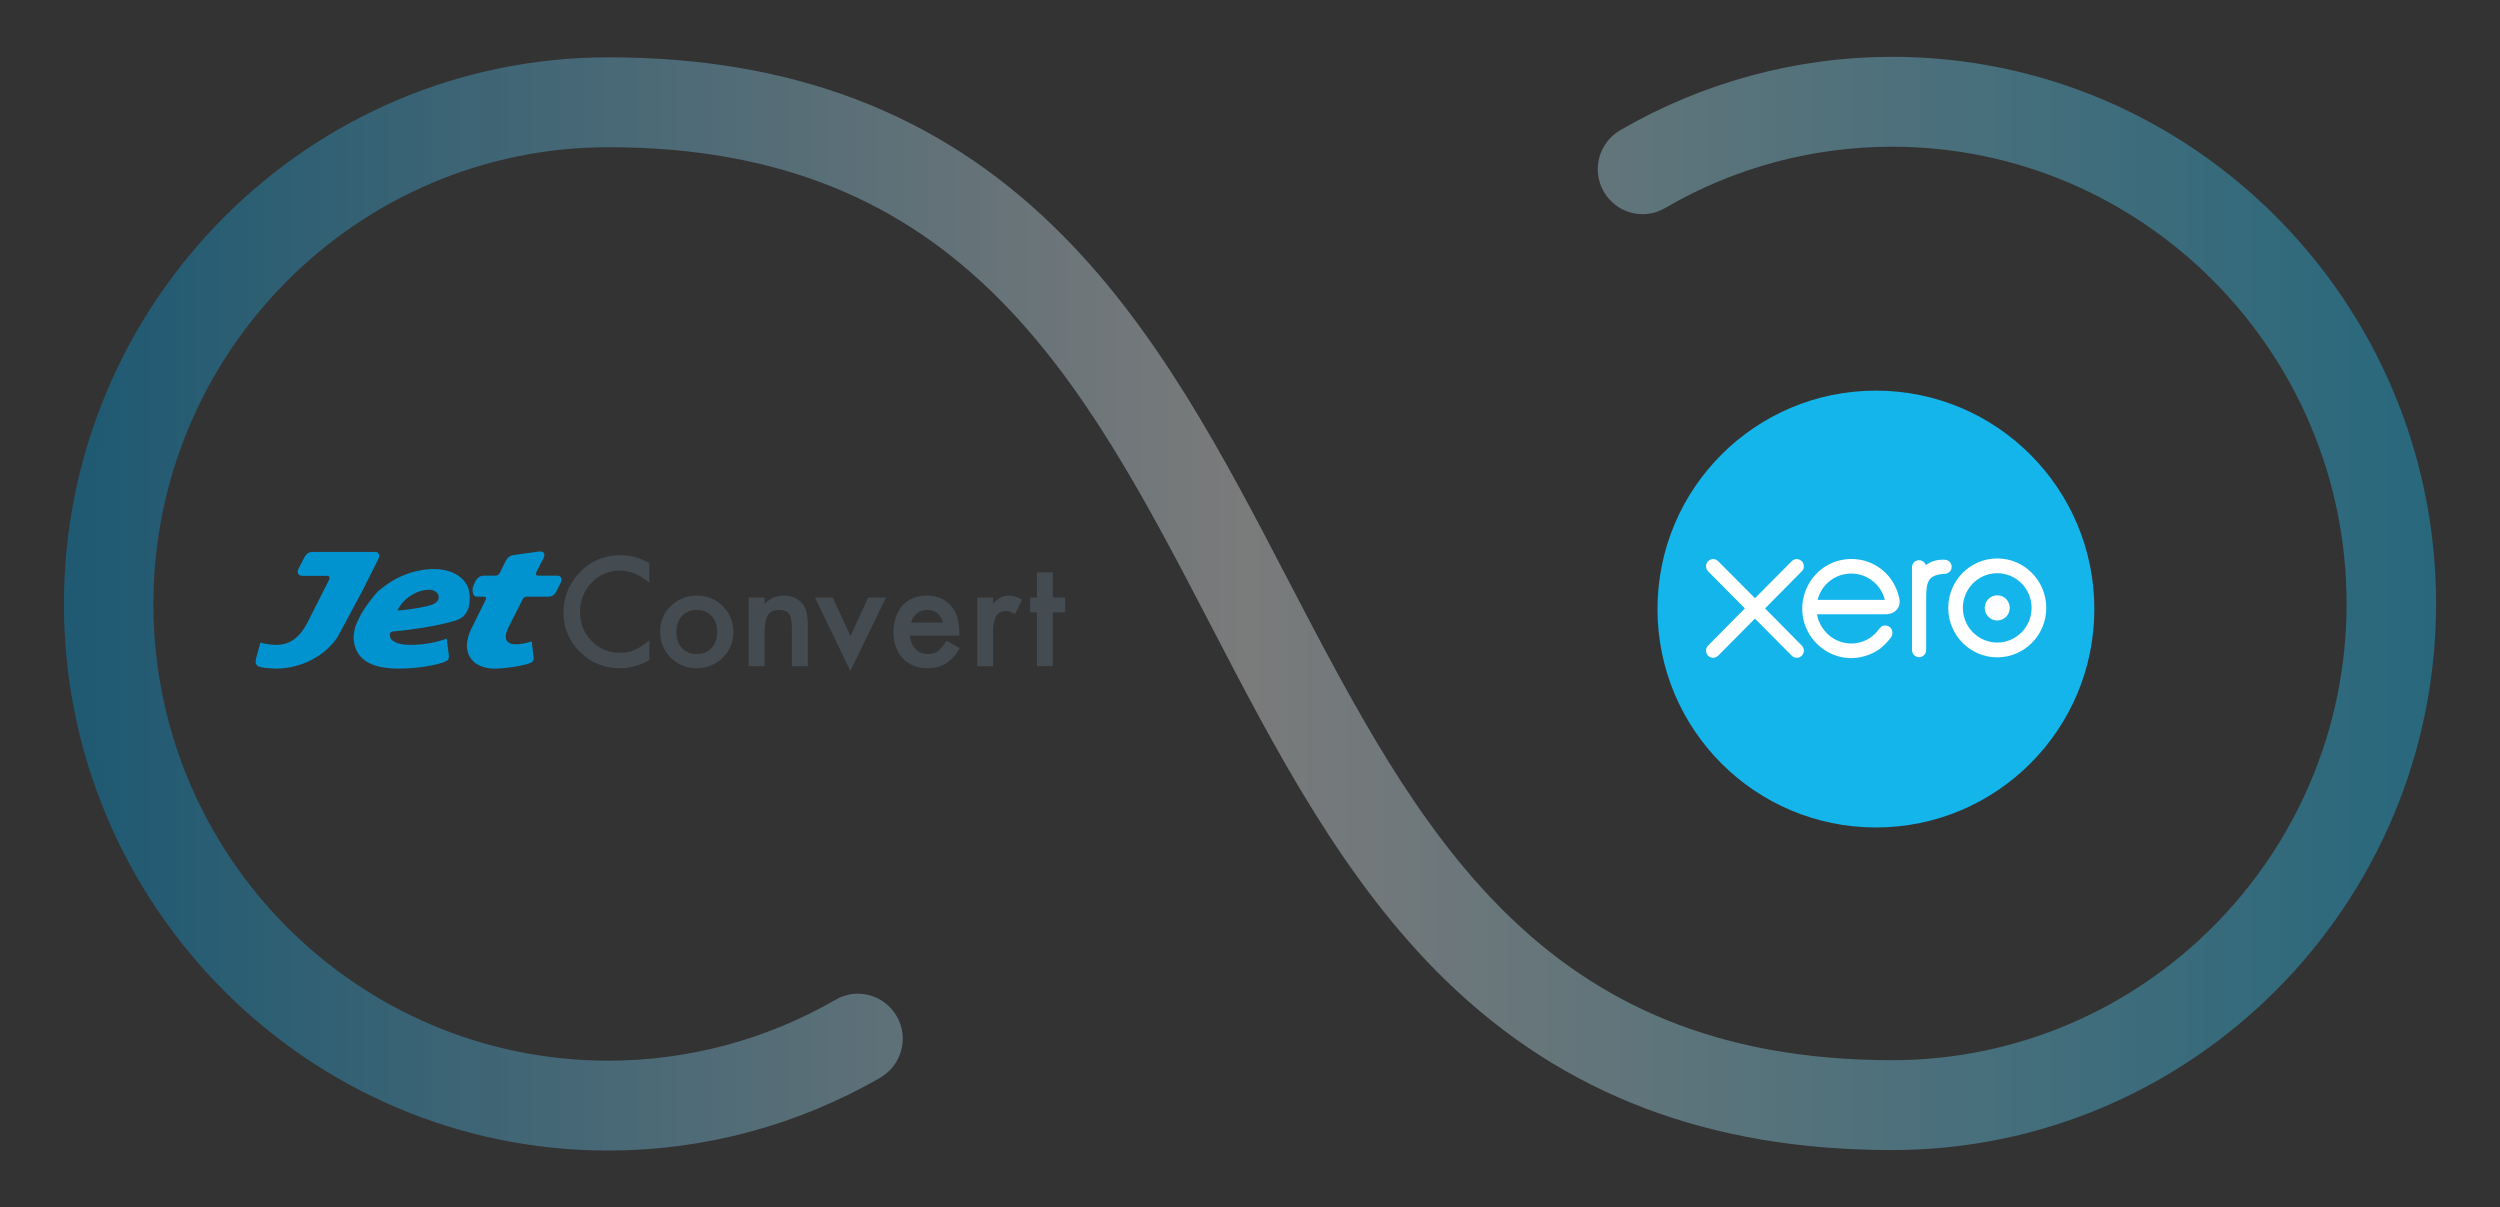 <?xml version="1.0" encoding="UTF-8"?>
<svg width="352px" height="170px" viewBox="0 0 352 170" version="1.1" xmlns="http://www.w3.org/2000/svg" xmlns:xlink="http://www.w3.org/1999/xlink">
    <rect x="0" y="0" width="352" height="170" fill="#333333" stroke="none"/>
    <!-- Generator: Sketch 52.6 (67491) - http://www.bohemiancoding.com/sketch -->
    <title>Logos</title>
    <desc>Created with Sketch.</desc>
    <defs>
        <linearGradient x1="0.258%" y1="49.75%" x2="101.258%" y2="49.75%" id="linearGradient-1">
            <stop stop-color="#0093D0" offset="0%"></stop>
            <stop stop-color="#E5E5E5" offset="49.058%"></stop>
            <stop stop-color="#13B5EA" offset="100%"></stop>
        </linearGradient>
    </defs>
    <g id="Logos" stroke="none" stroke-width="1" fill="none" fill-rule="evenodd">
        <g id="Group" transform="translate(9, 8)">
            <g id="noun_Infinity-sign_2127495" opacity="0.4" fill="url(#linearGradient-1)">
                <path d="M257.413,153.93 C231.651,153.93 211.139,146.124 194.617,130.091 C180.266,116.168 170.675,97.744 161.435,79.953 C143.443,45.356 126.361,12.728 76.657,12.728 C41.374,12.728 12.601,41.559 12.601,77.07 C12.601,112.511 41.304,141.342 76.657,141.342 C87.858,141.342 98.919,138.389 108.65,132.763 C111.66,131.005 115.51,132.06 117.261,135.084 C119.011,138.108 117.961,141.975 114.95,143.733 C103.259,150.484 90.028,154 76.657,154 C34.373,154 0,119.473 0,77.07 C0,34.597 34.373,0.07 76.657,0.07 C102.419,0.07 122.931,7.876 139.383,23.909 C153.734,37.832 163.325,56.256 172.565,74.047 C190.627,108.644 207.639,141.272 257.413,141.272 C292.696,141.272 321.399,112.441 321.399,77 C321.399,41.559 292.696,12.658 257.413,12.658 C246.212,12.658 235.151,15.611 225.42,21.307 C222.41,23.065 218.56,22.01 216.809,18.986 C215.059,15.963 216.109,12.095 219.12,10.337 C230.741,3.586 243.972,0 257.413,0 C299.627,0 334,34.527 334,77 C334,119.403 299.627,153.93 257.413,153.93 Z" id="Path"></path>
            </g>
            <g id="Group-18" transform="translate(27, 69)">
                <g id="Group-3" transform="translate(0, 0.109)" fill="#0093D0">
                    <path d="M31.017,6.886 C31.208,6.915 32.006,6.9 32.006,6.9 C32.494,6.9 32.542,7.047 32.299,7.534 L30.395,11.345 C29.98,12.173 29.737,13.052 29.737,13.761 C29.737,15.812 31.347,17.032 33.617,17.032 C35.202,17.032 37.178,16.689 38.204,16.399 C38.96,16.179 39.204,15.983 39.131,15.396 L38.862,13.199 C38.155,13.443 37.13,13.615 36.617,13.615 C35.543,13.615 34.666,13.052 35.617,11.172 L37.544,7.363 C37.715,6.998 37.836,6.9 38.253,6.9 L41.131,6.9 C41.766,6.9 42.084,6.68 42.424,5.996 L42.914,5.019 C43.01,4.824 43.058,4.653 43.058,4.505 C43.058,4.165 42.839,3.944 42.449,3.944 L39.887,3.944 C39.423,3.944 39.326,3.798 39.594,3.287 L40.472,1.602 C40.887,0.795 40.522,0.454 39.838,0.55 L36.471,1.015 C35.764,1.113 35.447,1.381 35.179,1.919 L34.421,3.456 C34.25,3.774 34.129,3.944 33.713,3.944 L32.225,3.944 C31.592,3.944 31.238,4.186 30.928,4.739 C30.928,4.739 30.524,5.528 30.53,5.912 C30.536,6.296 30.596,6.819 31.017,6.886 Z M15.034,6.062 L17.227,1.698 C17.3,1.552 17.398,1.357 17.398,1.161 C17.398,0.795 17.129,0.6 16.787,0.6 L8.078,0.6 C7.444,0.6 7.125,0.844 6.783,1.502 L6.076,2.871 C5.734,3.531 6.002,3.969 6.564,3.969 L10.004,3.969 C10.443,3.969 10.492,4.238 10.297,4.604 L7.369,10.393 C6.076,12.954 4.563,13.689 2.904,13.689 C1.953,13.689 0.951,13.467 0.659,13.37 L0.049,15.617 C-0,15.812 -0,15.983 -0,16.128 C-0,16.496 0.292,16.74 0.781,16.839 C1.196,16.936 2.392,17.032 2.831,17.032 C5.495,17.032 9.101,15.989 11.479,12.682 L15.034,6.062 Z M29.784,5.364 C29.029,3.826 27.171,3.015 25.167,3.015 C22.091,3.015 19.359,4.302 17.338,6.062 C17.338,6.062 17.164,6.105 16.051,7.563 C14.938,9.02 14.418,10.091 14.016,11.166 C13.869,11.557 13.783,12.682 13.783,12.682 C13.897,15.838 16.443,17.032 20.117,17.032 C22.751,17.032 25.094,16.593 26.363,16.179 C27.022,15.959 27.265,15.739 27.192,15.127 L26.899,12.808 C25.558,13.297 23.826,13.689 21.775,13.689 C20.044,13.689 18.896,13.199 18.896,12.321 C18.896,12.101 18.873,11.833 19.482,11.783 C21.947,11.588 25.411,11.028 27.34,10.488 C28.292,10.22 30.199,9.999 30.146,6.949 C30.141,6.676 30.11,6.404 30.011,5.992 C29.911,5.58 29.784,5.364 29.784,5.364 Z M24.094,8.241 C22.727,8.56 21.361,8.755 19.97,8.854 C20.702,7.194 22.654,5.923 24.46,5.923 C25.023,5.923 25.778,6.289 25.778,6.949 C25.778,7.828 24.777,8.073 24.094,8.241 Z" id="Fill-1"></path>
                </g>
                <path d="M55.422,2.289 L55.422,5.025 C54.085,3.906 52.703,3.347 51.274,3.347 C49.7,3.347 48.374,3.912 47.296,5.045 C46.212,6.17 45.669,7.547 45.669,9.175 C45.669,10.783 46.212,12.14 47.296,13.246 C48.381,14.352 49.71,14.905 51.285,14.905 C52.098,14.905 52.79,14.772 53.358,14.507 C53.675,14.375 54.005,14.196 54.345,13.971 C54.686,13.746 55.045,13.474 55.422,13.157 L55.422,15.951 C54.099,16.703 52.71,17.079 51.255,17.079 C49.065,17.079 47.197,16.314 45.649,14.785 C44.108,13.243 43.337,11.383 43.337,9.205 C43.337,7.252 43.982,5.511 45.272,3.982 C46.86,2.109 48.913,1.173 51.433,1.173 C52.809,1.173 54.138,1.544 55.422,2.289" id="Fill-4" fill="#444B51"></path>
                <path d="M56.948,11.896 C56.948,10.499 57.447,9.311 58.446,8.331 C59.445,7.352 60.662,6.861 62.097,6.861 C63.539,6.861 64.763,7.355 65.768,8.341 C66.76,9.327 67.257,10.539 67.257,11.975 C67.257,13.424 66.757,14.639 65.758,15.619 C64.753,16.592 63.519,17.079 62.058,17.079 C60.61,17.079 59.395,16.582 58.416,15.59 C57.437,14.61 56.948,13.379 56.948,11.896 M59.23,11.936 C59.23,12.902 59.488,13.666 60.004,14.229 C60.533,14.798 61.231,15.083 62.097,15.083 C62.97,15.083 63.668,14.801 64.191,14.239 C64.713,13.676 64.974,12.925 64.974,11.985 C64.974,11.045 64.713,10.294 64.191,9.731 C63.661,9.162 62.964,8.877 62.097,8.877 C61.244,8.877 60.553,9.162 60.024,9.731 C59.494,10.301 59.23,11.036 59.23,11.936" id="Fill-6" fill="#444B51"></path>
                <path d="M69.415,7.13 L71.656,7.13 L71.656,8.023 C72.437,7.249 73.317,6.862 74.296,6.862 C75.42,6.862 76.297,7.216 76.925,7.924 C77.467,8.527 77.738,9.51 77.738,10.873 L77.738,16.8 L75.496,16.8 L75.496,11.406 C75.496,10.454 75.364,9.796 75.099,9.433 C74.842,9.062 74.371,8.877 73.691,8.877 C72.95,8.877 72.424,9.122 72.113,9.611 C71.808,10.094 71.656,10.937 71.656,12.14 L71.656,16.8 L69.415,16.8 L69.415,7.13 Z" id="Fill-8" fill="#444B51"></path>
                <polygon id="Fill-10" fill="#444B51" points="81.249 7.13 83.748 12.561 86.239 7.13 88.749 7.13 83.729 17.466 78.749 7.13"></polygon>
                <path d="M99.058,12.491 L92.132,12.491 C92.192,13.285 92.451,13.918 92.907,14.388 C93.363,14.851 93.948,15.083 94.663,15.083 C95.218,15.083 95.678,14.95 96.042,14.686 C96.399,14.421 96.806,13.931 97.262,13.216 L99.147,14.268 C98.857,14.765 98.548,15.19 98.224,15.545 C97.9,15.899 97.553,16.19 97.182,16.418 C96.812,16.647 96.412,16.814 95.982,16.92 C95.552,17.026 95.086,17.079 94.584,17.079 C93.142,17.079 91.984,16.615 91.111,15.688 C90.238,14.755 89.801,13.517 89.801,11.975 C89.801,10.446 90.225,9.208 91.071,8.261 C91.924,7.329 93.056,6.861 94.464,6.861 C95.886,6.861 97.011,7.315 97.838,8.222 C98.657,9.122 99.068,10.37 99.068,11.965 L99.058,12.491 Z M96.766,10.664 C96.455,9.473 95.705,8.877 94.514,8.877 C94.243,8.877 93.988,8.918 93.75,9.001 C93.512,9.084 93.295,9.203 93.1,9.359 C92.905,9.514 92.738,9.701 92.599,9.92 C92.46,10.138 92.354,10.387 92.282,10.664 L96.766,10.664 Z" id="Fill-12" fill="#444B51"></path>
                <path d="M101.6,7.13 L103.833,7.13 L103.833,7.994 C104.242,7.564 104.606,7.269 104.924,7.11 C105.248,6.944 105.632,6.862 106.075,6.862 C106.663,6.862 107.279,7.054 107.92,7.438 L106.898,9.483 C106.475,9.179 106.061,9.026 105.659,9.026 C104.442,9.026 103.833,9.946 103.833,11.787 L103.833,16.8 L101.6,16.8 L101.6,7.13 Z" id="Fill-14" fill="#444B51"></path>
                <polygon id="Fill-16" fill="#444B51" points="112.236 9.215 112.236 16.8 110.004 16.8 110.004 9.215 109.051 9.215 109.051 7.13 110.004 7.13 110.004 3.585 112.236 3.585 112.236 7.13 113.972 7.13 113.972 9.215"></polygon>
            </g>
            <g id="White-+-White---LH-Horiz-Byline---RGB" transform="translate(224, 47)">
                <path d="M31.128,-4.93764662e-05 C14.142,-4.93764662e-05 0.375,13.77 0.375,30.754 C0.375,47.737 14.142,61.508 31.128,61.508 C48.109,61.508 61.883,47.737 61.883,30.754 C61.883,13.77 48.109,-4.93764662e-05 31.128,-4.93764662e-05" id="Fill-24" fill="#13B5EA"></path>
                <path d="M48.214,35.471 C45.546,35.471 43.374,33.283 43.374,30.592 C43.374,27.898 45.546,25.707 48.214,25.707 C50.88,25.707 53.049,27.898 53.049,30.592 C53.049,33.283 50.88,35.471 48.214,35.471 Z M48.214,23.628 C44.408,23.628 41.311,26.752 41.311,30.592 C41.311,34.431 44.408,37.555 48.214,37.555 C52.019,37.555 55.115,34.431 55.115,30.592 C55.115,26.752 52.019,23.628 48.214,23.628 Z M20.69,35.896 C20.879,36.088 20.983,36.341 20.983,36.607 C20.983,37.165 20.533,37.618 19.979,37.618 C19.71,37.618 19.453,37.505 19.255,37.3 L14.096,32.101 L8.915,37.325 C8.721,37.513 8.47,37.616 8.208,37.616 C7.657,37.616 7.209,37.163 7.209,36.607 C7.209,36.331 7.319,36.074 7.518,35.882 L12.68,30.663 L7.51,25.451 C7.316,25.256 7.209,25 7.209,24.73 C7.209,24.173 7.657,23.721 8.208,23.721 C8.474,23.721 8.725,23.824 8.914,24.012 L14.101,29.225 L19.268,24.022 C19.458,23.828 19.711,23.721 19.979,23.721 C20.533,23.721 20.983,24.173 20.983,24.73 C20.983,24.999 20.879,25.251 20.69,25.438 L15.524,30.667 L20.69,35.896 Z M40.782,25.804 C40.737,25.804 40.56,25.805 40.395,25.825 C38.403,26.074 38.205,27.043 38.205,29.363 L38.205,36.523 C38.205,37.078 37.757,37.53 37.208,37.53 C36.661,37.53 36.214,37.079 36.21,36.524 L36.207,24.881 C36.21,24.319 36.649,23.878 37.206,23.878 C37.638,23.878 38.021,24.165 38.152,24.573 C38.836,24.069 39.648,23.804 40.507,23.804 L40.79,23.808 C41.343,23.808 41.794,24.261 41.794,24.818 C41.794,25.368 41.369,25.782 40.782,25.804 Z M49.973,30.592 C49.973,31.57 49.184,32.366 48.214,32.366 C47.243,32.366 46.452,31.57 46.452,30.592 C46.452,29.614 47.243,28.818 48.214,28.818 C49.184,28.818 49.973,29.614 49.973,30.592 Z M22.918,29.464 C23.47,27.28 25.415,25.755 27.651,25.755 C29.898,25.755 31.834,27.276 32.388,29.464 L22.918,29.464 Z M34.109,30.792 C34.425,30.398 34.545,29.883 34.443,29.339 C34.031,27.37 32.971,25.793 31.378,24.778 C30.284,24.075 29.007,23.705 27.686,23.705 C26.227,23.705 24.839,24.147 23.67,24.986 C21.844,26.296 20.754,28.438 20.754,30.714 C20.754,31.285 20.824,31.852 20.962,32.399 C21.664,35.171 24.024,37.267 26.836,37.615 C27.108,37.648 27.38,37.665 27.645,37.665 C28.209,37.665 28.757,37.592 29.32,37.445 C30.052,37.267 30.75,36.967 31.394,36.555 C32.003,36.157 32.564,35.621 33.153,34.873 L33.192,34.832 C33.388,34.585 33.48,34.267 33.442,33.96 C33.409,33.686 33.279,33.449 33.076,33.293 C32.884,33.144 32.655,33.062 32.431,33.062 C32.214,33.062 31.894,33.141 31.605,33.522 L31.582,33.552 C31.486,33.681 31.388,33.814 31.274,33.945 C30.884,34.387 30.436,34.751 29.944,35.027 C29.238,35.406 28.476,35.602 27.68,35.607 C25.18,35.58 23.649,33.9 23.05,32.341 C22.956,32.06 22.889,31.803 22.846,31.566 C22.845,31.542 22.844,31.516 22.842,31.492 L32.523,31.49 C33.195,31.475 33.758,31.228 34.109,30.792 Z" id="Fill-25" fill="#FFFFFF"></path>
            </g>
        </g>
    </g>
</svg>